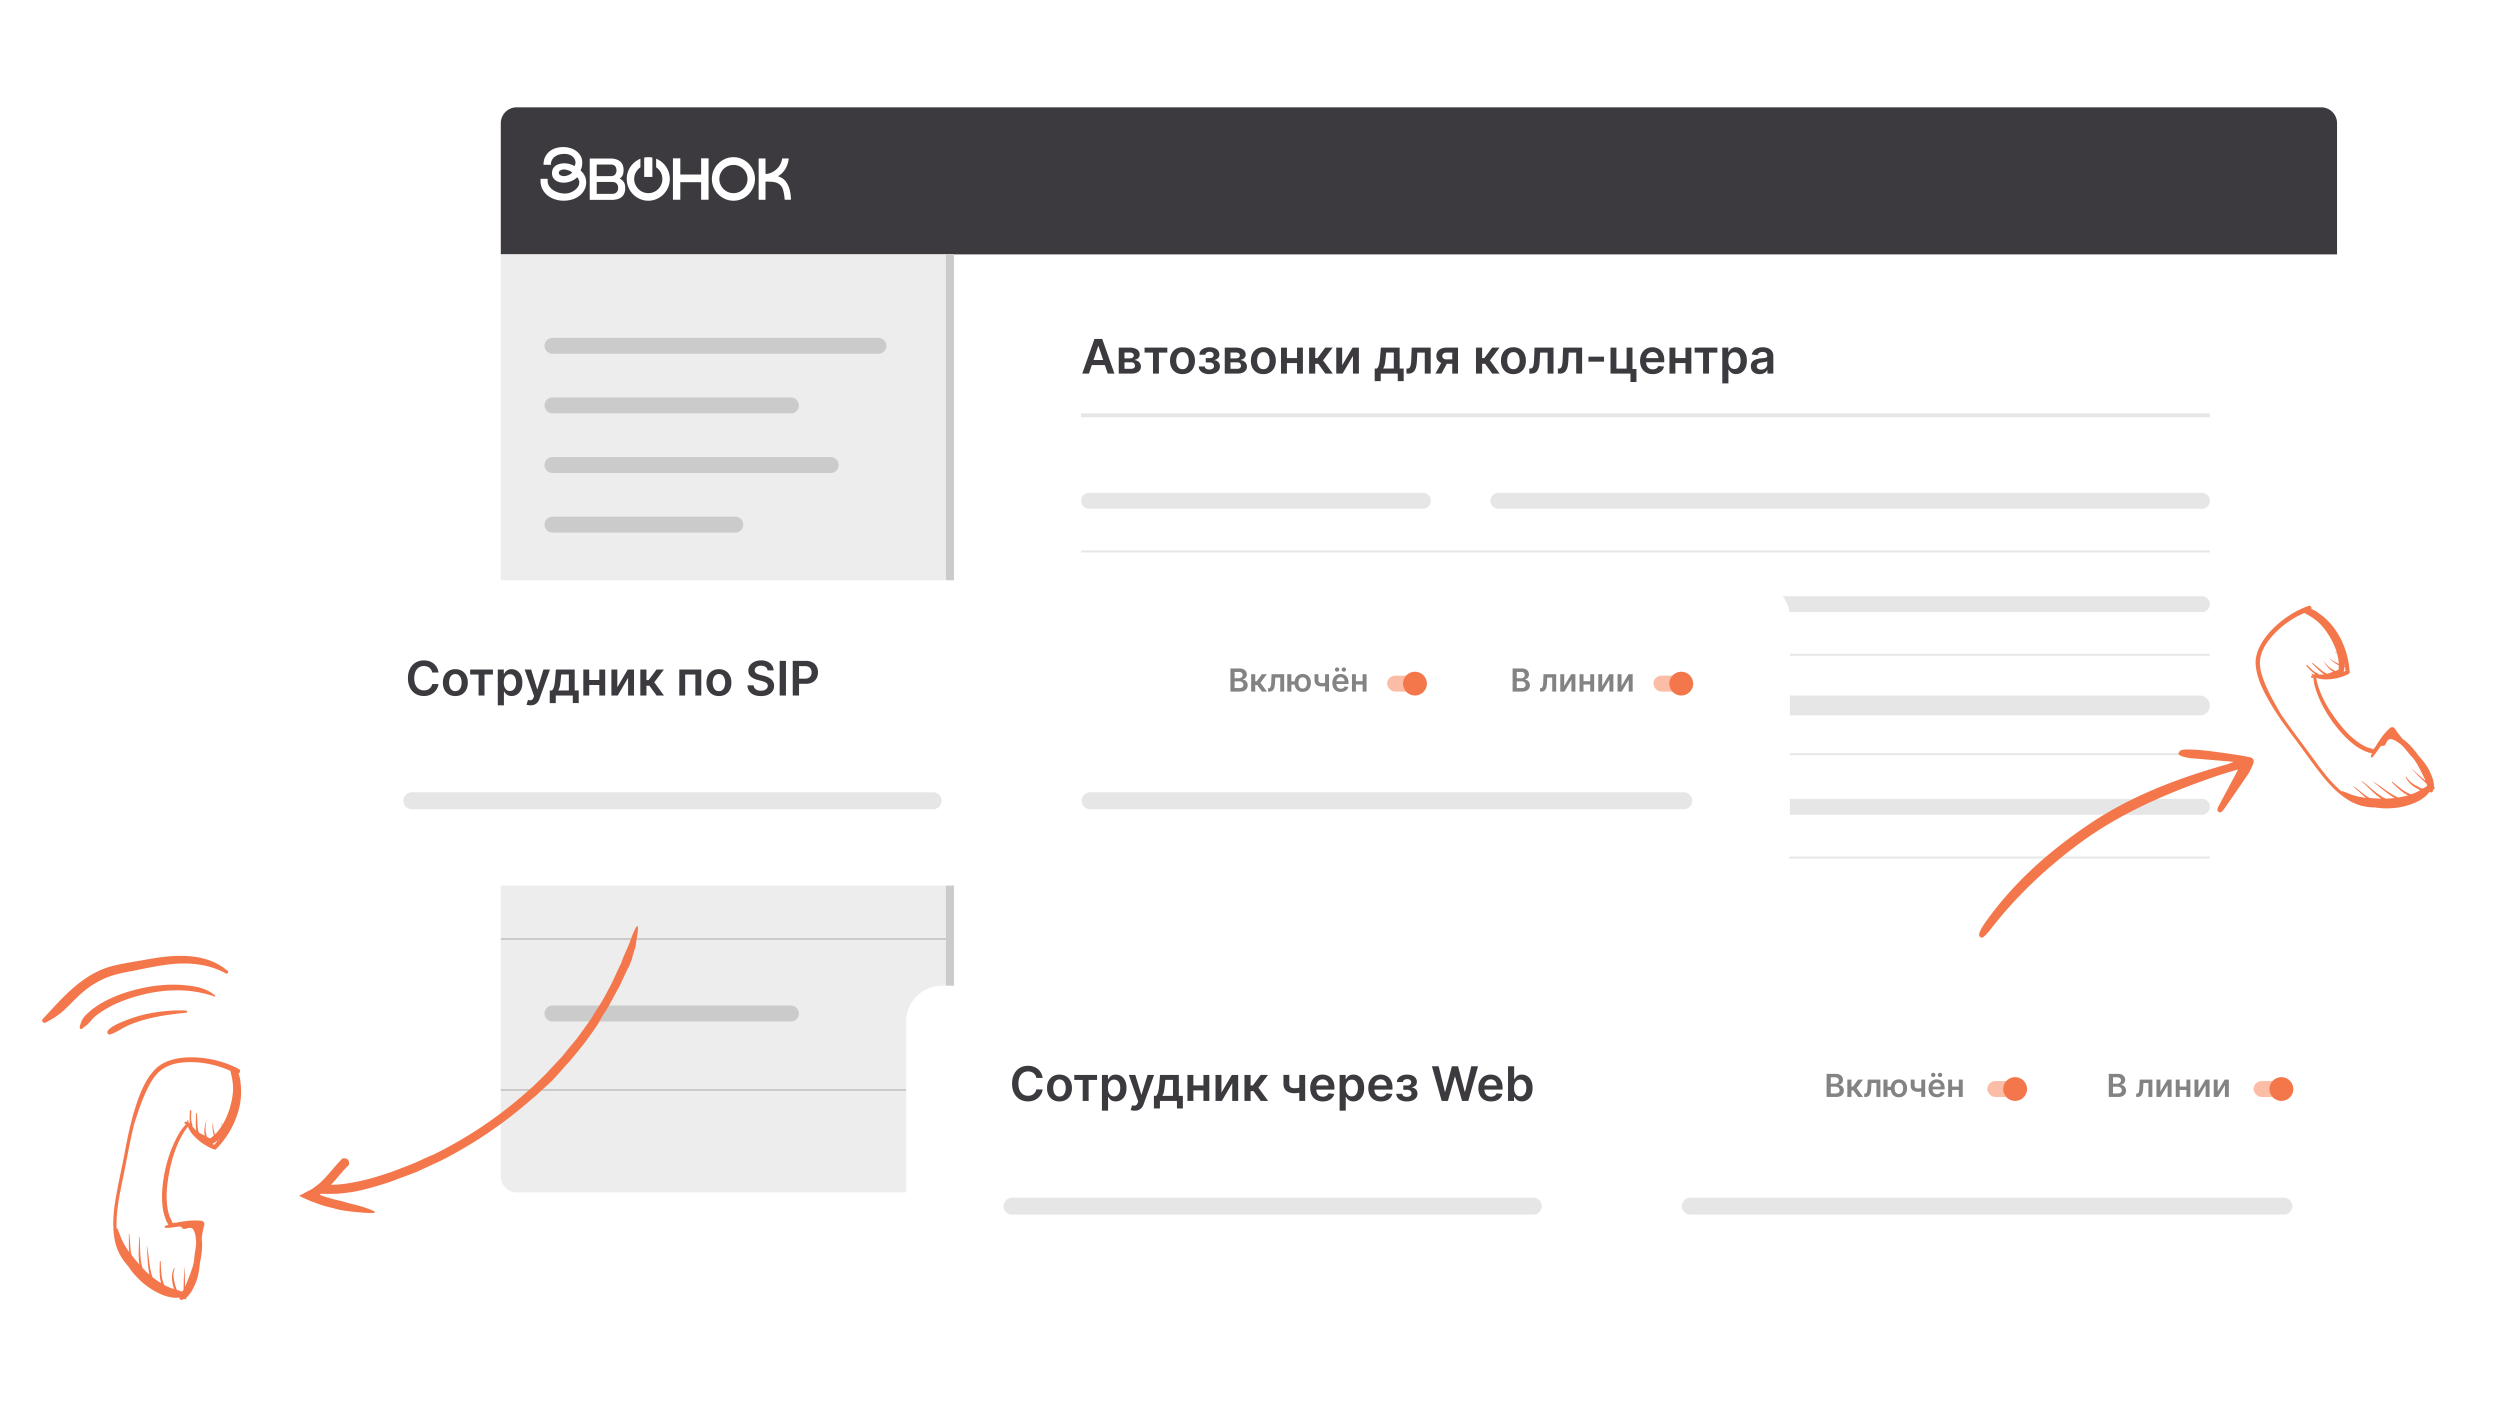 <svg width="629" height="355" viewBox="0 0 629 355" fill="none" xmlns="http://www.w3.org/2000/svg"><g clip-path="url(#clip0_211_2665)"><g filter="url(#filter0_d_211_2665)"><rect x="126" y="27" width="462" height="273" rx="4" fill="#fff"/></g><path d="M273.982 94h-1.688l3.072-8.727h1.952L280.395 94h-1.688l-2.331-6.938h-.068L273.982 94zm.055-3.422h4.602v1.27h-4.602v-1.27zM281.476 94v-6.546h2.749c.775 0 1.388.155 1.836.465.452.31.678.742.678 1.296 0 .366-.128.666-.384.899-.252.23-.598.385-1.035.464.344.028.645.115.903.26.262.145.466.335.614.571.148.236.222.507.222.814 0 .36-.096.675-.286.942-.187.264-.462.47-.822.618-.358.145-.793.217-1.304.217h-3.171zm1.445-1.215h1.726c.284 0 .507-.066.669-.2a.686.686 0 00.243-.554c0-.27-.081-.481-.243-.635-.162-.156-.385-.234-.669-.234h-1.726v1.623zm0-2.62h1.334c.21 0 .39-.03.541-.09a.784.784 0 00.345-.26.684.684 0 00.119-.404.608.608 0 00-.277-.529c-.182-.128-.434-.192-.758-.192h-1.304v1.475zm5.053-1.445v-1.266h5.727v1.266h-2.118V94h-1.491v-5.28h-2.118zm9.541 5.408c-.639 0-1.193-.14-1.662-.422a2.867 2.867 0 01-1.091-1.18c-.256-.506-.383-1.097-.383-1.773 0-.676.127-1.269.383-1.777a2.86 2.86 0 011.091-1.185c.469-.281 1.023-.422 1.662-.422s1.193.14 1.662.422a2.82 2.82 0 011.086 1.185c.259.508.388 1.1.388 1.777 0 .676-.129 1.267-.388 1.773a2.83 2.83 0 01-1.086 1.18c-.469.281-1.023.422-1.662.422zm.008-1.236c.347 0 .637-.095.87-.285.233-.194.406-.452.52-.776.116-.324.174-.685.174-1.082 0-.401-.058-.763-.174-1.087a1.722 1.722 0 00-.52-.78c-.233-.193-.523-.29-.87-.29-.355 0-.65.097-.886.29a1.745 1.745 0 00-.524.78 3.257 3.257 0 00-.171 1.087c0 .397.057.758.171 1.082.116.324.291.582.524.775.236.19.531.286.886.286zm4.075-.686h1.53a.691.691 0 00.328.567c.205.133.47.2.797.2.333 0 .612-.072.84-.217.23-.148.345-.371.345-.67a.824.824 0 00-.132-.464.862.862 0 00-.371-.315 1.326 1.326 0 00-.562-.111h-1.002v-1.095h1.002c.321 0 .563-.074.728-.222a.712.712 0 00.252-.558.735.735 0 00-.265-.588c-.173-.15-.413-.226-.72-.226s-.562.07-.767.209c-.201.14-.307.318-.315.537h-1.521c.005-.38.119-.712.34-.993.225-.281.526-.5.904-.656a3.35 3.35 0 011.287-.235c.511 0 .953.077 1.325.23.372.154.659.368.861.644.202.273.302.594.302.963 0 .355-.11.65-.332.882-.222.23-.52.395-.895.494v.069c.259.014.492.088.699.221.207.13.372.308.494.533.123.224.184.484.184.78 0 .4-.115.747-.346 1.04-.23.29-.546.512-.95.669-.4.156-.859.234-1.376.234-.503 0-.953-.075-1.351-.226a2.216 2.216 0 01-.942-.66 1.694 1.694 0 01-.371-1.036zm6.55 1.794v-6.546h2.749c.775 0 1.387.155 1.836.465.452.31.678.742.678 1.296 0 .366-.128.666-.384.899-.252.23-.598.385-1.035.464.344.028.645.115.903.26.262.145.466.335.614.571.148.236.221.507.221.814 0 .36-.095.675-.285.942-.188.264-.462.47-.822.618-.358.145-.793.217-1.304.217h-3.171zm1.445-1.215h1.726c.284 0 .507-.066.669-.2a.685.685 0 00.242-.554c0-.27-.08-.481-.242-.635-.162-.156-.385-.234-.669-.234h-1.726v1.623zm0-2.62h1.333c.211 0 .391-.03.542-.09a.784.784 0 00.345-.26.691.691 0 00.119-.404.608.608 0 00-.277-.529c-.182-.128-.434-.192-.758-.192h-1.304v1.475zm8.266 3.963c-.64 0-1.194-.14-1.662-.422a2.86 2.86 0 01-1.091-1.18c-.256-.506-.384-1.097-.384-1.773 0-.676.128-1.269.384-1.777a2.853 2.853 0 011.091-1.185c.468-.281 1.022-.422 1.662-.422.639 0 1.193.14 1.662.422a2.83 2.83 0 011.086 1.185c.259.508.388 1.1.388 1.777 0 .676-.129 1.267-.388 1.773a2.837 2.837 0 01-1.086 1.18c-.469.281-1.023.422-1.662.422zm.008-1.236c.347 0 .637-.095.87-.285.232-.194.406-.452.519-.776.117-.324.175-.685.175-1.082 0-.401-.058-.763-.175-1.087a1.72 1.72 0 00-.519-.78c-.233-.193-.523-.29-.87-.29-.355 0-.65.097-.886.29a1.745 1.745 0 00-.524.78 3.257 3.257 0 00-.171 1.087c0 .397.057.758.171 1.082.116.324.291.582.524.775.236.19.531.286.886.286zm8.933-2.804v1.266h-3.486v-1.266h3.486zm-3.008-2.633V94h-1.488v-6.546h1.488zm4.018 0V94h-1.483v-6.546h1.483zM329.371 94v-6.546h1.542v2.643h.563l1.969-2.642h1.858l-2.425 3.213 2.45 3.332h-1.866l-1.794-2.467h-.755V94h-1.542zm8.319-2.088l2.621-4.458h1.585V94h-1.492v-4.462L337.792 94h-1.589v-6.546h1.487v4.458zm8.187 3.989v-3.17h.52c.139-.109.256-.255.349-.44.094-.187.171-.407.231-.66.062-.256.113-.541.153-.857.04-.318.075-.66.107-1.027l.187-2.293h4.73v5.276h1.014v3.17h-1.491V94h-4.283v1.9h-1.517zm2.105-3.17h2.698v-4.032h-1.918l-.102 1.048a17.307 17.307 0 01-.226 1.781c-.094.495-.244.895-.452 1.202zM353.868 94l-.008-1.27h.226c.17 0 .314-.038.43-.115a.841.841 0 00.29-.383 3.06 3.06 0 00.179-.733c.042-.307.072-.69.089-1.147l.115-2.898h4.773V94h-1.491v-5.28h-1.88l-.102 2.11a7.737 7.737 0 01-.183 1.419 3.014 3.014 0 01-.401.984 1.63 1.63 0 01-.643.58 2.086 2.086 0 01-.916.187h-.478zm11.517 0v-5.293h-1.398c-.355 0-.628.083-.818.248a.768.768 0 00-.282.613.759.759 0 00.269.605c.182.16.442.239.78.239h1.934v1.125h-1.934c-.523 0-.975-.083-1.355-.247a1.974 1.974 0 01-.878-.7 1.832 1.832 0 01-.307-1.056c0-.42.104-.785.311-1.095a2.03 2.03 0 01.895-.724c.389-.174.851-.26 1.385-.26h2.842V94h-1.444zm-4.228 0l1.828-3.358h1.522L362.674 94h-1.517zm10.202 0v-6.546h1.543v2.643h.562l1.969-2.642h1.858l-2.425 3.213 2.45 3.332h-1.866l-1.794-2.467h-.754V94h-1.543zm9.418.128c-.64 0-1.194-.14-1.662-.422a2.86 2.86 0 01-1.091-1.18c-.256-.506-.384-1.097-.384-1.773 0-.676.128-1.269.384-1.777a2.853 2.853 0 011.091-1.185c.468-.281 1.022-.422 1.662-.422.639 0 1.193.14 1.662.422a2.83 2.83 0 011.086 1.185c.259.508.388 1.1.388 1.777 0 .676-.129 1.267-.388 1.773a2.837 2.837 0 01-1.086 1.18c-.469.281-1.023.422-1.662.422zm.008-1.236c.347 0 .637-.095.869-.285.233-.194.407-.452.52-.776.117-.324.175-.685.175-1.082 0-.401-.058-.763-.175-1.087a1.714 1.714 0 00-.52-.78c-.232-.193-.522-.29-.869-.29-.355 0-.65.097-.886.29a1.745 1.745 0 00-.524.78 3.257 3.257 0 00-.171 1.087c0 .397.057.758.171 1.082.116.324.291.582.524.775.236.19.531.286.886.286zM384.771 94l-.009-1.27h.226c.17 0 .314-.038.43-.115.117-.077.213-.204.29-.383a3 3 0 00.179-.733c.043-.307.073-.69.09-1.147l.115-2.898h4.772V94h-1.491v-5.28h-1.879l-.103 2.11a7.567 7.567 0 01-.183 1.419c-.094.397-.227.725-.4.984a1.632 1.632 0 01-.644.58 2.083 2.083 0 01-.916.187h-.477zm7.195 0l-.009-1.27h.226a.768.768 0 00.431-.115.833.833 0 00.289-.383c.077-.182.137-.427.179-.733.043-.307.073-.69.09-1.147l.115-2.898h4.773V94h-1.492v-5.28h-1.879l-.102 2.11a7.644 7.644 0 01-.184 1.419 2.985 2.985 0 01-.4.984 1.632 1.632 0 01-.644.58 2.083 2.083 0 01-.916.187h-.477zm11.614-4.27V91h-3.929v-1.27h3.929zm7.15-2.276v5.395h1.001v3.256h-1.508V94h-5.02v-6.546h1.487v5.28h2.565v-5.28h1.475zm5.093 6.674c-.656 0-1.223-.136-1.7-.41a2.763 2.763 0 01-1.095-1.167c-.256-.505-.384-1.1-.384-1.785 0-.674.128-1.265.384-1.773.258-.511.619-.91 1.082-1.193.463-.287 1.007-.43 1.632-.43.404 0 .784.065 1.142.195.361.128.679.327.955.597.278.27.497.614.656 1.031.159.415.239.91.239 1.483v.473h-5.365v-1.04h3.886a1.661 1.661 0 00-.192-.788 1.397 1.397 0 00-.524-.55 1.48 1.48 0 00-.776-.2c-.315 0-.592.077-.83.23a1.59 1.59 0 00-.559.597c-.13.244-.197.513-.2.805v.908c0 .38.07.707.209.98.139.27.334.477.584.622.25.142.542.213.877.213.225 0 .428-.031.61-.094.182-.065.339-.16.473-.285.133-.125.234-.28.302-.465l1.441.162a2.25 2.25 0 01-.52.998c-.253.28-.577.5-.972.656a3.72 3.72 0 01-1.355.23zm8.711-4.04v1.266h-3.485v-1.266h3.485zm-3.008-2.633V94h-1.487v-6.546h1.487zm4.018 0V94h-1.483v-6.546h1.483zm.828 1.265v-1.266h5.727v1.266h-2.117V94h-1.492v-5.28h-2.118zm6.956 7.734v-9h1.517v1.083h.089c.08-.16.192-.328.337-.507a1.79 1.79 0 01.588-.465c.247-.13.563-.196.946-.196.506 0 .962.13 1.368.388.409.256.733.635.972 1.138.241.5.362 1.114.362 1.84 0 .72-.118 1.33-.354 1.833-.236.503-.557.886-.963 1.15a2.475 2.475 0 01-1.381.397c-.375 0-.686-.062-.933-.187a1.908 1.908 0 01-.597-.452 3.005 3.005 0 01-.345-.507h-.064v3.486h-1.542zm1.513-5.727c0 .424.059.794.179 1.112.122.319.296.567.524.746.23.176.508.264.835.264.341 0 .626-.09.856-.272a1.67 1.67 0 00.52-.755c.12-.32.179-.686.179-1.095a3.12 3.12 0 00-.174-1.082 1.63 1.63 0 00-.52-.742c-.23-.179-.517-.268-.861-.268-.33 0-.609.087-.84.26a1.6 1.6 0 00-.524.729 3.17 3.17 0 00-.174 1.103zm7.87 3.405a2.73 2.73 0 01-1.12-.222 1.833 1.833 0 01-.785-.664c-.19-.293-.285-.654-.285-1.083 0-.369.068-.674.204-.916.137-.241.323-.434.559-.58.236-.144.501-.254.797-.328a6.47 6.47 0 01.924-.166c.384-.04.695-.075.934-.106.238-.034.411-.085.519-.154.111-.07.167-.18.167-.328v-.025c0-.321-.096-.57-.286-.746-.19-.176-.464-.264-.822-.264-.378 0-.678.082-.899.247-.219.165-.367.36-.444.584l-1.44-.205c.114-.398.301-.73.563-.997.261-.27.58-.472.958-.605a3.67 3.67 0 011.253-.205c.316 0 .629.037.942.111.312.074.598.196.856.367.259.167.466.396.623.686.159.29.238.652.238 1.086V94h-1.483v-.9h-.051a1.896 1.896 0 01-.396.512 1.906 1.906 0 01-.635.38 2.58 2.58 0 01-.891.14zm.401-1.133c.31 0 .578-.061.805-.184.228-.125.402-.29.524-.494a1.26 1.26 0 00.188-.669v-.771a.726.726 0 01-.247.11 3.536 3.536 0 01-.384.09c-.142.025-.282.048-.422.068l-.362.051c-.23.031-.436.083-.618.154-.182.07-.325.17-.43.298a.73.73 0 00-.158.486c0 .284.104.498.311.643.208.145.472.218.793.218zM126 31a4 4 0 014-4h454a4 4 0 014 4v33H126V31z" fill="#3C3A3E"/><g clip-path="url(#clip1_211_2665)" fill="#fff"><path d="M176.403 43.921h-5.235v-4.077h-1.854v10.414h1.854v-4.41h5.235v4.41h1.873V39.844h-1.873v4.077zm-20.339 1.105l-.154-.08.137-.104a2.18 2.18 0 00.394-.392c.295-.381.445-.9.445-1.543v-.194c0-.906-.293-1.613-.872-2.103-.574-.486-1.435-.731-2.559-.731h-5.078v10.414h5.489c.754 0 1.392-.111 1.894-.334.507-.22.895-.553 1.152-.986.257-.43.386-.953.386-1.557v-.195c0-.651-.152-1.176-.452-1.557a2.372 2.372 0 00-.782-.639v.001zm-5.931-3.63h3.527c.498 0 .867.136 1.095.402.234.274.348.623.348 1.065 0 .442-.113.777-.348 1.05-.228.267-.598.403-1.095.403h-3.527v-2.92zm4.997 6.976c-.13.135-.285.236-.467.3-.182.066-.39.1-.632.1h-3.897v-2.99h3.897c.482 0 .853.13 1.105.39.255.264.379.626.379 1.104 0 .479-.126.829-.385 1.098v-.002zm-9.07-5.493c.19-.386.308-.74.355-1.065.047-.324.071-.645.071-.963 0-.607-.136-1.15-.407-1.626a3.941 3.941 0 00-1.07-1.21 4.829 4.829 0 00-1.528-.757 6.209 6.209 0 00-1.782-.258c-.612 0-1.217.087-1.813.258a4.622 4.622 0 00-1.589.808 4.14 4.14 0 00-1.12 1.387c-.285.56-.428 1.231-.428 2.019h1.853c0-.51.106-.943.317-1.294.209-.353.481-.639.813-.86a3.257 3.257 0 011.101-.466c.399-.09.797-.134 1.191-.134.352 0 .696.047 1.027.143.333.097.628.242.886.436.257.193.466.427.621.703a1.9 1.9 0 01.234.952c0 .138-.021.273-.061.403-.041.132-.088.28-.144.446a5.914 5.914 0 00-1.232-.518 4.946 4.946 0 00-1.396-.188c-.38 0-.752.046-1.12.135-.366.09-.695.231-.987.424a2.168 2.168 0 00-.703.766c-.177.318-.265.703-.265 1.16 0 .413.084.772.255 1.076.169.304.394.552.672.746.278.194.59.334.936.423.345.091.703.135 1.07.135.638 0 1.252-.118 1.843-.352a4.636 4.636 0 001.559-1.014c.189.234.325.459.407.673a1.871 1.871 0 01-.214 1.732c-.224.336-.511.63-.863.884a4.39 4.39 0 01-1.157.596 3.73 3.73 0 01-1.199.216 5.937 5.937 0 01-1.585-.219 4.722 4.722 0 01-1.421-.642 3.584 3.584 0 01-1.016-1.015 2.387 2.387 0 01-.386-1.335c0-.124.006-.22.02-.29v-.206h-1.786v.104c0 .068-.002.126-.009.174-.007.048-.01.107-.01.177 0 .827.167 1.556.498 2.184a4.841 4.841 0 001.325 1.582 5.888 5.888 0 001.874.963 7.175 7.175 0 002.129.323c.76 0 1.483-.107 2.169-.32a5.5 5.5 0 001.802-.932 4.614 4.614 0 001.232-1.471c.306-.573.459-1.218.459-1.936 0-.498-.109-.995-.326-1.492-.217-.496-.583-.984-1.098-1.468l-.004.003zm-2.446.86c-.148.104-.32.197-.509.281-.191.082-.39.151-.602.207a2.36 2.36 0 01-.601.084c-.285 0-.573-.065-.865-.197-.292-.131-.438-.342-.438-.631 0-.29.139-.486.417-.631.279-.146.567-.219.866-.219.177 0 .37.025.58.073a5 5 0 01.601.177 3 3 0 01.53.248c.163.096.285.194.366.29a1.44 1.44 0 01-.346.32l.001-.001zm44.744-2.578a5.501 5.501 0 00-1.721-1.179 5.138 5.138 0 00-2.087-.435c-.733 0-1.45.146-2.108.435a5.529 5.529 0 00-2.902 2.918 5.325 5.325 0 00-.429 2.133 5.2 5.2 0 00.429 2.113 5.523 5.523 0 001.17 1.738c.495.498 1.072.89 1.732 1.18.658.29 1.36.434 2.108.434.747 0 1.428-.143 2.087-.434a5.503 5.503 0 001.721-1.18 5.672 5.672 0 001.162-1.738 5.294 5.294 0 00.427-2.113c0-.746-.141-1.47-.427-2.132a5.645 5.645 0 00-1.162-1.74zm-.561 5.26a3.627 3.627 0 01-.752 1.128c-.319.323-.692.58-1.12.765-.428.188-.886.28-1.374.28-.488 0-.951-.092-1.386-.28a3.495 3.495 0 01-1.129-.765c-.32-.324-.574-.7-.764-1.128a3.397 3.397 0 01-.284-1.388c0-.498.095-.959.284-1.387.191-.428.445-.8.764-1.119a3.607 3.607 0 011.129-.755c.434-.187.896-.28 1.386-.28.489 0 .947.093 1.374.28.428.186.801.438 1.12.755.319.32.571.69.752 1.12.185.427.276.89.276 1.386 0 .496-.091.96-.276 1.388zm-33.586-3.524zm12.724-1.735a5.485 5.485 0 00-1.72-1.179l-.128-.054v2.163a3.519 3.519 0 011.289 1.555c.184.428.274.892.274 1.386 0 .495-.09.96-.274 1.389a3.632 3.632 0 01-.754 1.128 3.543 3.543 0 01-1.12.765 3.39 3.39 0 01-1.374.28c-.488 0-.951-.093-1.386-.28a3.495 3.495 0 01-1.129-.765 3.79 3.79 0 01-.765-1.128 3.397 3.397 0 01-.285-1.389c0-.497.097-.958.285-1.386.191-.427.445-.8.765-1.118a3.46 3.46 0 01.514-.421v-2.171a5.631 5.631 0 00-1.84 1.225 5.544 5.544 0 00-1.17 1.74 5.33 5.33 0 00-.428 2.131c0 .758.142 1.45.428 2.114a5.54 5.54 0 002.902 2.919c.658.29 1.361.434 2.107.434.747 0 1.429-.145 2.089-.434a5.492 5.492 0 001.72-1.181 5.638 5.638 0 001.162-1.738 5.298 5.298 0 00.427-2.114c0-.744-.141-1.469-.427-2.132a5.66 5.66 0 00-1.162-1.74z"/><path d="M164.134 39.642a5.41 5.41 0 00-2.056.007v4.86h2.056v-4.867zm34.278 7.29c-.489-1.224-1.264-2.152-2.56-2.535-.035-.01-.066-.037-.119-.068 1.612-.875 2.535-2.649 2.713-4.46h-1.65c-.369 2.623-2.773 3.949-4.2 3.897v-3.902H190.9c-.009.08-.022.145-.022.21 0 3.322 0 6.642-.005 9.964 0 .201.076.245.254.24.412-.01.825-.002 1.237-.004.073 0 .144-.014.233-.024v-.329c0-1.318.004-2.636-.004-3.954-.001-.21.058-.3.266-.286.644.043 1.299.022 1.929.136 1.166.21 1.968.889 2.27 2.092.094.38.177.765.239 1.153.062.394.09.794.133 1.194h1.557c.005-.066.016-.115.013-.164-.05-1.082-.184-2.148-.589-3.161l.001.001z"/></g><path d="M126 64h114v236H130a4 4 0 01-4-4V64z" fill="#EDEDED"/><path fill="#CBCBCB" d="M240 64v203h-2V64z"/><path d="M240 274.5H126v-.5h114v.5zM199 253a2 2 0 110 4h-60a2 2 0 110-4h60zm41-16.5H126v-.5h114v.5zM185 214a2 2 0 110 4h-46a2 2 0 110-4h46zm24-15a2 2 0 110 4h-70a2 2 0 110-4h70zm-10-15a2 2 0 110 4h-60a2 2 0 110-4h60zm22-15a2 2 0 110 4h-82a2 2 0 110-4h82zm19-16.5H126v-.5h114v.5zM185 130a2 2 0 110 4h-46a2 2 0 110-4h46zm24-15a2 2 0 110 4h-70a2 2 0 110-4h70zm-10-15a2 2 0 110 4h-60a2 2 0 110-4h60zm22-15a2 2 0 110 4h-82a2 2 0 110-4h82z" fill="#CBCBCB"/><path d="M358 201a2 2 0 110 4h-84a2 2 0 110-4h84zm51 0a2 2 0 110 4h-32a2 2 0 110-4h32zm145 0a2 2 0 110 4H424a2 2 0 110-4h130zm-196.5-26a2.5 2.5 0 110 5h-83a2.5 2.5 0 110-5h83zm51 0a2.5 2.5 0 110 5h-31a2.5 2.5 0 110-5h31zm145 0a2.5 2.5 0 110 5h-129a2.5 2.5 0 110-5h129zM358 150a2 2 0 110 4h-84a2 2 0 110-4h84zm196 0a2 2 0 110 4H377a2 2 0 110-4h177zm-196-26a2 2 0 110 4h-84a2 2 0 110-4h84zm196 0a2 2 0 110 4H377a2 2 0 110-4h177zm2 92H272v-.5h284v.5zm0-26H272v-.5h284v.5zm0-25H272v-.5h284v.5zm0-26H272v-.5h284v.5zm0-34H272v-1h284v1z" fill="#E6E6E6"/><g filter="url(#filter1_d_211_2665)"><rect x="228" y="248" width="373.333" height="76.8" rx="9" fill="#fff"/></g><path d="M262.331 271.213h-1.594a1.979 1.979 0 00-.251-.694 1.856 1.856 0 00-1.078-.84 2.424 2.424 0 00-.746-.11c-.474 0-.895.119-1.261.357-.367.236-.654.583-.861 1.04-.208.455-.311 1.01-.311 1.666 0 .668.103 1.231.311 1.688.21.455.497.798.861 1.031.366.23.785.345 1.257.345.261 0 .505-.034.733-.102.23-.071.436-.175.618-.311a1.89 1.89 0 00.728-1.185l1.594.009a3.44 3.44 0 01-.388 1.168 3.461 3.461 0 01-.771.963c-.318.275-.69.491-1.117.647a4.15 4.15 0 01-1.419.23c-.767 0-1.451-.177-2.054-.532-.602-.355-1.076-.868-1.423-1.539-.346-.67-.52-1.474-.52-2.412 0-.94.175-1.744.524-2.411.35-.671.826-1.184 1.428-1.539s1.284-.532 2.045-.532c.486 0 .938.068 1.355.204.418.136.79.337 1.117.601.327.261.595.582.805.963.213.378.353.81.418 1.295zm4.235 5.911c-.64 0-1.193-.141-1.662-.422a2.862 2.862 0 01-1.091-1.18c-.256-.506-.384-1.097-.384-1.773 0-.676.128-1.269.384-1.777a2.857 2.857 0 011.091-1.185c.469-.281 1.022-.422 1.662-.422.639 0 1.193.141 1.662.422.468.282.831.676 1.086 1.185.259.508.388 1.101.388 1.777 0 .676-.129 1.267-.388 1.773a2.837 2.837 0 01-1.086 1.18c-.469.281-1.023.422-1.662.422zm.008-1.236c.347 0 .637-.095.87-.285.232-.194.406-.452.519-.776.117-.324.175-.685.175-1.082 0-.401-.058-.763-.175-1.087a1.719 1.719 0 00-.519-.78c-.233-.193-.523-.29-.87-.29-.355 0-.65.097-.886.29a1.743 1.743 0 00-.524.78 3.258 3.258 0 00-.171 1.087c0 .397.057.758.171 1.082.116.324.291.582.524.776.236.19.531.285.886.285zm3.716-4.172v-1.265h5.727v1.265H273.9v5.28h-1.492v-5.28h-2.118zm6.956 7.735v-9h1.517v1.082h.089c.08-.159.192-.328.337-.507a1.79 1.79 0 01.588-.465c.247-.13.562-.196.946-.196.506 0 .962.13 1.368.388.409.256.733.635.971 1.138.242.5.363 1.114.363 1.841 0 .719-.118 1.329-.354 1.832-.236.503-.557.887-.963 1.151a2.479 2.479 0 01-1.381.396c-.375 0-.686-.062-.933-.187a1.91 1.91 0 01-.597-.452 3.005 3.005 0 01-.345-.507h-.064v3.486h-1.542zm1.513-5.728c0 .424.059.794.179 1.113.122.318.296.566.524.745.23.176.508.265.835.265.341 0 .626-.091.856-.273.231-.185.404-.436.52-.754.12-.321.179-.687.179-1.096a3.12 3.12 0 00-.174-1.082 1.625 1.625 0 00-.52-.741c-.23-.179-.517-.269-.861-.269-.33 0-.609.087-.84.26a1.6 1.6 0 00-.524.729c-.116.312-.174.68-.174 1.103zm6.723 5.728c-.21 0-.405-.017-.584-.051a2.264 2.264 0 01-.422-.111l.358-1.202c.225.065.425.097.601.094a.74.74 0 00.465-.166c.136-.106.251-.282.345-.529l.132-.354-2.374-6.681h1.637l1.508 4.943h.068l1.513-4.943h1.641l-2.621 7.338a2.932 2.932 0 01-.486.89c-.202.25-.449.441-.741.571-.29.134-.637.201-1.04.201zm4.837-.554v-3.171h.519c.14-.108.256-.254.35-.439.094-.187.17-.407.23-.66.062-.256.114-.541.153-.857.04-.318.076-.66.107-1.027l.187-2.292h4.731v5.275h1.014v3.171h-1.492v-1.901h-4.282v1.901h-1.517zm2.105-3.171h2.697v-4.031h-1.918l-.102 1.048a17.355 17.355 0 01-.226 1.782c-.093.494-.244.894-.451 1.201zm10.833-2.642v1.266h-3.486v-1.266h3.486zm-3.008-2.633v6.545h-1.488v-6.545h1.488zm4.018 0v6.545h-1.483v-6.545h1.483zm3.048 4.457l2.621-4.457h1.585v6.545h-1.492v-4.462l-2.612 4.462h-1.589v-6.545h1.487v4.457zm5.79 2.088v-6.545h1.543v2.642h.562l1.969-2.642h1.858l-2.425 3.213 2.45 3.332h-1.866l-1.794-2.467h-.754v2.467h-1.543zm15.276-6.545v6.545h-1.483v-6.545h1.483zm-.695 2.957v1.261a4.284 4.284 0 01-.571.201c-.21.056-.433.102-.669.136a4.831 4.831 0 01-.698.051c-.875 0-1.567-.196-2.076-.588-.505-.395-.758-1.01-.758-1.845v-2.182h1.474v2.182c0 .281.05.507.149.677.1.171.25.296.452.375.202.077.455.116.759.116.34 0 .664-.035.971-.103.307-.068.629-.162.967-.281zm5.145 3.716c-.656 0-1.223-.136-1.7-.409a2.765 2.765 0 01-1.095-1.168c-.256-.505-.384-1.101-.384-1.785 0-.674.128-1.264.384-1.773a2.898 2.898 0 011.082-1.193c.463-.287 1.007-.431 1.632-.431.403 0 .784.066 1.142.196.361.128.679.327.955.597.278.27.497.614.656 1.031.159.415.238.909.238 1.483v.473h-5.365v-1.04h3.887a1.66 1.66 0 00-.192-.788 1.4 1.4 0 00-.524-.55 1.48 1.48 0 00-.776-.2c-.315 0-.592.077-.831.23a1.6 1.6 0 00-.558.597 1.714 1.714 0 00-.2.805v.908c0 .381.069.707.209.98.139.27.333.477.583.622.25.142.543.213.878.213.225 0 .428-.031.61-.094.181-.065.339-.16.473-.285.133-.125.234-.28.302-.465l1.441.162a2.26 2.26 0 01-.52.998c-.253.281-.577.5-.972.656-.395.153-.847.23-1.355.23zm4.216 2.327v-9h1.517v1.082h.089c.08-.159.192-.328.337-.507a1.79 1.79 0 01.588-.465c.247-.13.562-.196.946-.196.505 0 .961.13 1.368.388.409.256.733.635.971 1.138.242.5.362 1.114.362 1.841 0 .719-.117 1.329-.353 1.832-.236.503-.557.887-.963 1.151a2.481 2.481 0 01-1.381.396c-.375 0-.686-.062-.933-.187a1.91 1.91 0 01-.597-.452 2.89 2.89 0 01-.345-.507h-.064v3.486h-1.542zm1.512-5.728c0 .424.06.794.179 1.113.122.318.297.566.524.745.231.176.509.265.836.265.341 0 .626-.091.856-.273a1.68 1.68 0 00.52-.754c.119-.321.179-.687.179-1.096 0-.406-.058-.767-.175-1.082a1.61 1.61 0 00-.52-.741c-.23-.179-.517-.269-.86-.269-.33 0-.61.087-.84.26-.23.173-.405.416-.524.729-.116.312-.175.68-.175 1.103zm8.885 3.401c-.656 0-1.223-.136-1.7-.409a2.771 2.771 0 01-1.095-1.168c-.256-.505-.384-1.101-.384-1.785 0-.674.128-1.264.384-1.773a2.898 2.898 0 011.082-1.193c.463-.287 1.007-.431 1.632-.431.404 0 .784.066 1.142.196.361.128.679.327.955.597.278.27.497.614.656 1.031.159.415.239.909.239 1.483v.473h-5.365v-1.04h3.886a1.66 1.66 0 00-.192-.788 1.394 1.394 0 00-.524-.55c-.221-.133-.48-.2-.775-.2-.316 0-.593.077-.831.23-.239.151-.425.35-.559.597-.13.244-.197.513-.2.805v.908c0 .381.07.707.209.98.139.27.334.477.584.622.25.142.542.213.878.213.224 0 .427-.031.609-.094.182-.065.339-.16.473-.285.133-.125.234-.28.302-.465l1.441.162a2.25 2.25 0 01-.52.998c-.253.281-.577.5-.972.656a3.73 3.73 0 01-1.355.23zm3.854-1.922h1.529a.694.694 0 00.329.567c.204.133.47.2.796.2.333 0 .613-.072.84-.217.23-.148.345-.371.345-.669a.828.828 0 00-.503-.78 1.32 1.32 0 00-.562-.111h-1.002v-1.095h1.002c.321 0 .564-.074.728-.222a.71.71 0 00.252-.558.738.738 0 00-.264-.588c-.174-.151-.414-.226-.721-.226-.306 0-.562.07-.767.209-.201.139-.306.318-.315.537h-1.521a1.59 1.59 0 01.341-.993 2.2 2.2 0 01.903-.656 3.37 3.37 0 011.287-.235c.511 0 .953.077 1.325.231.372.153.659.367.861.643.202.273.303.594.303.963 0 .355-.111.649-.333.882-.221.23-.52.395-.895.494v.069c.259.014.492.088.699.221.208.131.372.308.495.533.122.224.183.484.183.78 0 .4-.115.747-.345 1.04-.23.289-.547.512-.951.669-.4.156-.859.234-1.376.234-.503 0-.953-.075-1.351-.226a2.21 2.21 0 01-.942-.66 1.69 1.69 0 01-.37-1.036zm11.431 1.794l-2.463-8.727h1.7l1.572 6.413h.081l1.679-6.413h1.547l1.683 6.417h.077l1.573-6.417h1.7l-2.463 8.727h-1.56l-1.747-6.123h-.068l-1.752 6.123h-1.559zm12.407.128c-.657 0-1.223-.136-1.701-.409a2.777 2.777 0 01-1.095-1.168c-.255-.505-.383-1.101-.383-1.785 0-.674.128-1.264.383-1.773.259-.511.62-.909 1.083-1.193.463-.287 1.007-.431 1.632-.431.403 0 .784.066 1.142.196.361.128.679.327.954.597.279.27.497.614.657 1.031.159.415.238.909.238 1.483v.473h-5.365v-1.04h3.886a1.649 1.649 0 00-.191-.788 1.4 1.4 0 00-.524-.55 1.482 1.482 0 00-.776-.2c-.315 0-.592.077-.831.23-.239.151-.425.35-.558.597a1.702 1.702 0 00-.2.805v.908c0 .381.069.707.208.98.14.27.334.477.584.622.25.142.543.213.878.213.224 0 .428-.031.609-.094.182-.065.34-.16.473-.285.134-.125.235-.28.303-.465l1.44.162a2.25 2.25 0 01-.52.998c-.252.281-.576.5-.971.656-.395.153-.847.23-1.355.23zm4.283-.128v-8.727h1.543v3.264h.064a2.81 2.81 0 01.337-.507c.144-.182.34-.337.588-.465.247-.13.562-.196.946-.196.505 0 .961.13 1.368.388.409.256.733.635.971 1.138.242.5.362 1.114.362 1.841 0 .719-.118 1.329-.353 1.832-.236.503-.557.887-.963 1.151a2.481 2.481 0 01-1.381.396c-.375 0-.686-.062-.933-.187a1.91 1.91 0 01-.597-.452 2.89 2.89 0 01-.345-.507h-.09v1.031h-1.517zm1.513-3.273c0 .424.06.794.179 1.113.122.318.297.566.524.745.23.176.509.265.836.265.34 0 .626-.091.856-.273.23-.185.403-.436.52-.754.119-.321.179-.687.179-1.096 0-.406-.058-.767-.175-1.082a1.618 1.618 0 00-.52-.741c-.23-.179-.517-.269-.86-.269-.33 0-.61.087-.84.26-.23.173-.405.416-.524.729a3.14 3.14 0 00-.175 1.103z" fill="#3C3A3E"/><path d="M459.574 275.996v-5.818h2.227c.421 0 .77.066 1.048.199.281.13.49.309.628.537.14.227.211.485.211.772 0 .237-.046.44-.137.608a1.157 1.157 0 01-.366.407 1.548 1.548 0 01-.515.224v.057c.207.011.405.075.594.19.191.114.348.275.469.483.121.209.182.46.182.756 0 .301-.073.572-.219.812a1.495 1.495 0 01-.659.566c-.294.138-.663.207-1.108.207h-2.355zm1.054-.881h1.133c.383 0 .659-.073.827-.218a.717.717 0 00.256-.569.87.87 0 00-.492-.795 1.21 1.21 0 00-.562-.122h-1.162v1.704zm0-2.463h1.042c.182 0 .346-.033.492-.099a.77.77 0 00.472-.73.722.722 0 00-.239-.557c-.157-.146-.391-.219-.702-.219h-1.065v1.605zm4.158 3.344v-4.364h1.029v1.762h.375l1.312-1.762h1.239l-1.617 2.143 1.634 2.221h-1.245l-1.196-1.645h-.502v1.645h-1.029zm4.254 0l-.006-.846h.151a.514.514 0 00.287-.077.563.563 0 00.193-.256c.051-.121.091-.284.119-.489.029-.204.048-.459.06-.764l.076-1.932h3.182v4.364h-.994v-3.52h-1.253l-.068 1.406a5.124 5.124 0 01-.122.946 2.021 2.021 0 01-.267.657 1.092 1.092 0 01-.429.386 1.397 1.397 0 01-.611.125h-.318zm7.402-2.577v.847h-2.35v-.847h2.35zm-1.534-1.787v4.364h-1.032v-4.364h1.032zm2.852 4.449c-.421 0-.785-.095-1.094-.287a1.924 1.924 0 01-.713-.795 2.616 2.616 0 01-.253-1.176c0-.445.085-.836.253-1.173.169-.338.406-.601.713-.79.309-.19.673-.284 1.094-.284.419 0 .781.094 1.088.284.309.189.547.452.716.79.17.337.256.728.256 1.173 0 .445-.086.837-.256 1.176a1.917 1.917 0 01-.716.795c-.307.192-.669.287-1.088.287zm0-.852c.248 0 .451-.062.608-.187.157-.125.273-.294.346-.506.074-.212.111-.45.111-.713 0-.263-.037-.501-.111-.713a1.06 1.06 0 00-.346-.503c-.157-.125-.36-.188-.608-.188-.25 0-.455.063-.614.188a1.067 1.067 0 00-.346.503c-.074.212-.111.45-.111.713 0 .265.037.504.111.716.074.212.189.38.346.505.159.123.364.185.614.185zm6.616-3.597v4.364h-.988v-4.364h.988zm-.463 1.972v.841a2.743 2.743 0 01-.38.133 3.622 3.622 0 01-.912.125c-.584 0-1.045-.13-1.384-.392-.337-.263-.505-.673-.505-1.23v-1.454h.982v1.454c0 .188.034.338.1.452a.581.581 0 00.301.25c.135.051.303.077.506.077a3 3 0 00.647-.068c.205-.046.42-.108.645-.188zm3.43 2.477c-.437 0-.815-.091-1.133-.272a1.852 1.852 0 01-.731-.779c-.17-.337-.255-.734-.255-1.19 0-.449.085-.843.255-1.182.173-.341.413-.606.722-.795.309-.192.671-.287 1.088-.287a2.2 2.2 0 01.761.13c.241.086.453.218.637.398.185.18.331.409.437.688.106.276.159.606.159.988v.316h-3.576v-.694h2.591a1.108 1.108 0 00-.128-.525.93.93 0 00-.35-.367.98.98 0 00-.517-.133c-.21 0-.395.051-.554.153a1.06 1.06 0 00-.372.398 1.148 1.148 0 00-.133.537v.605c0 .254.046.472.139.653.093.18.222.319.389.415.167.095.362.142.585.142.15 0 .285-.021.406-.062a.895.895 0 00.316-.191.795.795 0 00.202-.309l.96.108a1.495 1.495 0 01-.347.664 1.675 1.675 0 01-.648.438 2.484 2.484 0 01-.903.153zm-.932-5.091a.543.543 0 01-.389-.159.508.508 0 01-.162-.375c0-.151.054-.278.162-.38a.545.545 0 01.389-.157c.154 0 .282.052.387.157a.507.507 0 01.159.38.513.513 0 01-.159.375.522.522 0 01-.387.159zm1.705 0a.54.54 0 01-.389-.159.508.508 0 01-.162-.375c0-.151.054-.278.162-.38a.542.542 0 01.389-.157c.153 0 .282.052.386.157a.507.507 0 01.159.38.513.513 0 01-.159.375.52.52 0 01-.386.159zm5.035 2.398v.844h-2.324v-.844h2.324zm-2.006-1.756v4.364h-.992v-4.364h.992zm2.679 0v4.364h-.989v-4.364h.989zm36.75 4.364v-5.818h2.227c.421 0 .77.066 1.048.199.281.13.49.309.628.537.14.227.211.485.211.772 0 .237-.046.44-.137.608a1.157 1.157 0 01-.366.407 1.548 1.548 0 01-.515.224v.057c.207.011.405.075.594.19.191.114.348.275.469.483.121.209.182.46.182.756 0 .301-.073.572-.219.812a1.495 1.495 0 01-.659.566c-.294.138-.663.207-1.108.207h-2.355zm1.054-.881h1.133c.383 0 .659-.073.827-.218a.717.717 0 00.256-.569.87.87 0 00-.492-.795 1.21 1.21 0 00-.562-.122h-1.162v1.704zm0-2.463h1.042c.182 0 .346-.033.492-.099a.77.77 0 00.472-.73.722.722 0 00-.239-.557c-.157-.146-.391-.219-.702-.219h-1.065v1.605zm5.841 3.344l-.005-.846h.15a.51.51 0 00.287-.077.556.556 0 00.193-.256c.052-.121.091-.284.12-.489.028-.204.048-.459.059-.764l.077-1.932h3.182v4.364h-.994v-3.52h-1.253l-.068 1.406a5.033 5.033 0 01-.123.946 1.978 1.978 0 01-.267.657 1.079 1.079 0 01-.429.386 1.392 1.392 0 01-.61.125h-.319zm6.09-1.392l1.747-2.972h1.057v4.364h-.994v-2.974l-1.742 2.974h-1.06v-4.364h.992v2.972zm6.857-1.216v.844h-2.324v-.844h2.324zm-2.005-1.756v4.364h-.992v-4.364h.992zm2.678 0v4.364h-.988v-4.364h.988zm2.032 2.972l1.748-2.972h1.056v4.364h-.994v-2.974l-1.741 2.974h-1.06v-4.364h.991v2.972zm4.852 0l1.747-2.972h1.057v4.364h-.994v-2.974l-1.742 2.974h-1.059v-4.364h.991v2.972z" fill="#838383"/><path d="M385.868 301.333a2.135 2.135 0 010 4.267H254.669a2.134 2.134 0 110-4.267h131.199zm188.798 0a2.134 2.134 0 010 4.267H425.333a2.134 2.134 0 110-4.267h149.333z" fill="#E6E6E6"/><rect x="567" y="272" width="10" height="4" rx="2" fill="#FCBDA7"/><circle cx="574" cy="274" r="3" fill="#F4774C"/><rect x="500" y="272" width="10" height="4" rx="2" fill="#FCBDA7"/><circle cx="507" cy="274" r="3" fill="#F4774C"/><path d="M584.877 155.434c-.621-.545-1.314-1.051-1.988-1.522-.449-.313-.877-.499-1.342-.666.137-.443-.207-.998-.755-.797-3.341 1.193-6.46 3.236-8.978 5.789-2.285 2.29-4.563 5.638-4.28 9.046.264 3.371 1.924 6.64 3.613 9.524 1.842 3.171 3.973 6.095 6.197 9.016 1.977 2.636 3.845 5.331 5.858 7.949 2.091 2.76 4.438 5.476 7.429 7.383 2.17 1.424 4.54 2.001 7.026 2.007 1.183.197 2.345.267 3.577.207 2.3-.079 4.48-.556 6.594-1.505a9.959 9.959 0 002.612-1.679c.342-.323.592-.642.823-.997.135.251.614.271.756.011.124-.206.209-.483.278-.704.186.085.419-.179.25-.319-.075-.053-.094-.088-.169-.141.083-1.154-.39-2.471-.837-3.479-.606-1.478-1.614-2.832-2.673-4.02-.113-.124-.246-.284-.359-.408-.304-.392-.591-.839-.931-1.211-.873-1.103-1.874-2.183-3.053-2.983a20.81 20.81 0 01-1.958-2.601c-.268-.411-.841-.52-1.22-.178-1.119.97-2.03 2.153-2.83 3.368-.321.449-.622.935-.904 1.456-.09.095-.163.134-.253.228-.126.114-.105.241-.083.368-.559-.255-1.188-.379-1.763-.579-.912-.389-1.753-.908-2.54-1.503-1.855-1.361-3.406-3.117-4.812-4.951-2.469-3.205-4.695-7.002-5.416-11.052.986.441 2.092.494 3.177.421a12.667 12.667 0 004.995-1.341.456.456 0 00.248-.41c-.174-3.466-1.212-6.884-3.031-9.837a16.393 16.393 0 00-3.258-3.89zm5.059 11.521c.04.163.064.382.105.545l-.112-.033c.015-.146.011-.329.007-.512zm-8.45 3.195c-.054.075-.05.258.025.31.169.14.353.134.516 0l.036-.019c.062 1.862.749 3.665 1.471 5.358.973 2.251 2.257 4.381 3.74 6.359 1.445 1.906 3.071 3.714 4.984 5.183.806.63 1.722 1.202 2.689 1.608.558.254 1.209.506 1.836.54-.086.277-.191.518-.276.795-.069.221.212.395.374.261.772-.83 1.376-1.801 2.017-2.7.146-.078.291-.156.381-.251.186.085.37.079.608-.002.31-.121.599-1.061.851-1.289.09-.095.18-.189.325-.267-.126.114.129-.023.073-.039.073-.039.22-.026.257-.046.092-.003.184-.006.295.027.092-.003.167.049.222.065.167.049.353.134.52.184.484.202 1.571 1.019 2.022 1.423.982 1.045 1.664 2.035 2.627 3.044 1.061 1.279 1.807 2.93 2.56 4.421.231.431.445.917.64 1.367-1.147-1.002-2.33-1.985-3.424-3.062l-.036.019c1.136 1.332 2.399 2.549 3.697 3.747l.039.072c.038.072.021.127.06.199a.733.733 0 00.062.29c-.381.251-.781.466-1.181.68-.13-.068-.278-.082-.409-.15a33.59 33.59 0 01-1.36-.703c-.933-.516-1.815-1.198-2.279-2.151-.039-.072-.203-.03-.145.078.316.939 1.033 1.664 1.82 2.258.469.35.991.624 1.513.899.075.052.186.085.28.173-.727.39-1.51.764-2.259 1.027-1.763-.579-3.25-1.953-4.677-3.129-.094-.088-.257.046-.162.134 1.243 1.182 2.527 2.526 4.035 3.242-.804.247-1.647.422-2.473.542-.67-.288-1.286-.651-1.902-1.013-1.496-.954-2.848-2.077-4.416-2.992l-.037.019c1.539 1.209 2.968 2.475 4.596 3.589.281.173.58.382.897.536-.533.055-1.066.109-1.618.128a4.51 4.51 0 01-.699.006c-2.178-1.004-4.087-3.076-5.867-4.386-.075-.052-.165.043-.09.095 1.56 1.335 3.094 3.146 4.889 4.309a35.99 35.99 0 01-2.894-.157 5.414 5.414 0 01-1.047-.64c-.992-.715-1.915-1.56-2.944-2.256-.075-.052-.145.078-.07.13 1.106.839 1.996 1.887 3.139 2.707-.148-.014-.296-.027-.499-.056a18.234 18.234 0 01-2.758-.6c-.89-.262-1.728-.69-2.638-.988-.111-.033-.22.026-.218.117a32.56 32.56 0 01-3.111-3.091c-2.309-2.644-4.237-5.538-6.347-8.334-2.034-2.745-4.106-5.47-6.015-8.328-1.844-3.262-3.781-6.522-4.767-10.106-.463-1.647-.499-3.199-.003-4.805.53-1.718 1.653-3.291 2.855-4.63 2.171-2.413 4.978-4.428 8.005-5.683.019.036.075.053.094.089 1.175.617 2.352 1.326 3.349 2.224 1.204 1.11 2.156 2.448 2.98 3.808.653 1.129 1.293 2.496 1.712 3.888a1.49 1.49 0 00-.498-.056c-.056-.016-.054.075.002.092.184-.007.351.043.518.092.242.887.428 1.757.449 2.67-.875-.408-1.752-.908-2.392-1.489l-.036.019c.586.656 1.299 1.198 2.045 1.63l.392.205c.009.366-.019.75-.083 1.154-.238.082-.512.182-.749.264-1.226-.452-2.377-1.637-2.97-2.566l-.036.019c.423.79 1.359 2.183 2.458 2.748-.438.143-.821.302-1.26.445-.072.039-.164.042-.237.082-.52-.184-1.044-.549-1.457-.883-.751-.613-1.466-1.247-2.253-1.841-.075-.052-.201.062-.107.15.828.757 1.566 1.609 2.448 2.291.169.141.393.298.599.419-.477.071-.993.07-1.511-.022-.002-.091-.004-.182-.115-.215-1.059-.402-1.853-1.271-2.589-2.031-.133-.16-.385.068-.253.228.642.672 1.303 1.38 2.089 1.883-.092.004-.144.17-.069.222.15.105.28.173.411.242a4.343 4.343 0 01-.969-.497c-.131-.069-.274.101-.161.225.114.124.264.228.358.316a.397.397 0 00-.494.127zm8.185-1.157c.1-.424.164-.828.192-1.213.056.017.092-.003.148.013.045.346.07.656.115 1.001a2.376 2.376 0 01-.455.199zm-27.706 22.684c-3.501-.304-6.862-.582-10.22-.872-.67-.055-1.142-.095-1.971-.301-.616-.148-1.918-.488-1.62-1.114.299-.491.575-.802 1.749-.819 3.031-.03 6.043.391 9.033.792 2.641.356 4.649.667 6.967 1.12 1.082.211 1.358.852.961 1.784-.357.837-.708 1.703-1.216 2.457-1.818 2.729-3.699 5.399-5.563 8.102-.229.337-.388.614-.718.976-.405.435-.675.774-1.168.474-.472-.28-.237-1.018-.045-1.365 1.541-2.941 4.821-8.954 4.923-9.314-1.925.583-3.718 1.082-5.486 1.682-12.292 4.236-24.175 9.31-34.698 17.139-8.33 6.197-15.779 13.272-22.126 21.487a17.81 17.81 0 01-1.219 1.371c-.557.593-.952.803-1.28.537-.548-.583-.273-1.082-.088-1.499.357-.837.897-1.608 1.417-2.359 7.069-9.968 16.077-17.902 26.172-24.686 10.36-6.964 21.855-11.331 33.765-14.737.635-.156 2.169-.688 2.431-.855z" fill="#F4774C"/><g filter="url(#filter2_d_211_2665)"><rect x="77" y="146" width="373.333" height="76.8" rx="9" fill="#fff"/></g><path d="M309.574 174v-5.818h2.227c.421 0 .77.066 1.048.199.281.13.49.309.628.537.14.227.211.484.211.772 0 .237-.046.44-.137.608a1.157 1.157 0 01-.366.407 1.548 1.548 0 01-.515.224v.057c.207.011.405.075.594.19.191.114.348.275.469.483.121.208.182.46.182.756 0 .301-.073.572-.219.812a1.495 1.495 0 01-.659.566c-.294.138-.663.207-1.108.207h-2.355zm1.054-.881h1.133c.383 0 .659-.073.827-.218a.719.719 0 00.256-.569.875.875 0 00-.492-.795 1.198 1.198 0 00-.562-.122h-1.162v1.704zm0-2.463h1.042c.182 0 .346-.033.492-.099a.77.77 0 00.472-.73.722.722 0 00-.239-.557c-.157-.146-.391-.219-.702-.219h-1.065v1.605zm4.158 3.344v-4.364h1.029v1.762h.375l1.312-1.762h1.239l-1.617 2.142 1.634 2.222h-1.245l-1.196-1.645h-.502V174h-1.029zm4.254 0l-.006-.847h.151a.514.514 0 00.287-.076.563.563 0 00.193-.256c.051-.121.091-.284.119-.489.029-.204.048-.459.06-.764l.076-1.932h3.182V174h-.994v-3.52h-1.253l-.068 1.406a5.124 5.124 0 01-.122.946 2.021 2.021 0 01-.267.657 1.092 1.092 0 01-.429.386 1.397 1.397 0 01-.611.125h-.318zm7.402-2.577v.847h-2.35v-.847h2.35zm-1.534-1.787V174h-1.032v-4.364h1.032zm2.852 4.449c-.421 0-.785-.095-1.094-.287a1.924 1.924 0 01-.713-.795 2.616 2.616 0 01-.253-1.176c0-.445.085-.836.253-1.174.169-.337.406-.6.713-.789.309-.19.673-.284 1.094-.284.419 0 .781.094 1.088.284a1.9 1.9 0 01.716.789c.17.338.256.729.256 1.174 0 .445-.086.837-.256 1.176a1.917 1.917 0 01-.716.795c-.307.192-.669.287-1.088.287zm0-.852c.248 0 .451-.063.608-.188.157-.125.273-.293.346-.505.074-.212.111-.45.111-.713 0-.264-.037-.501-.111-.713a1.06 1.06 0 00-.346-.503c-.157-.125-.36-.188-.608-.188-.25 0-.455.063-.614.188a1.067 1.067 0 00-.346.503 2.151 2.151 0 00-.111.713c0 .265.037.503.111.716.074.212.189.38.346.505.159.123.364.185.614.185zm6.616-3.597V174h-.988v-4.364h.988zm-.463 1.972v.841a2.743 2.743 0 01-.38.133 3.622 3.622 0 01-.912.125c-.584 0-1.045-.13-1.384-.392-.337-.263-.505-.673-.505-1.23v-1.454h.982v1.454c0 .188.034.338.1.452a.581.581 0 00.301.25c.135.051.303.077.506.077.227 0 .443-.023.647-.069a5.36 5.36 0 00.645-.187zm3.43 2.477c-.437 0-.815-.091-1.133-.273a1.844 1.844 0 01-.731-.778c-.17-.337-.255-.734-.255-1.19 0-.449.085-.843.255-1.182.173-.341.413-.606.722-.796.309-.191.671-.286 1.088-.286a2.2 2.2 0 01.761.13c.241.085.453.218.637.398.185.18.331.409.437.687.106.277.159.607.159.989v.315h-3.576v-.693h2.591a1.108 1.108 0 00-.128-.525.93.93 0 00-.35-.367.98.98 0 00-.517-.133c-.21 0-.395.051-.554.153-.159.1-.283.233-.372.398a1.148 1.148 0 00-.133.537v.605c0 .254.046.471.139.653.093.18.222.318.389.415.167.095.362.142.585.142.15 0 .285-.021.406-.062a.895.895 0 00.316-.191.795.795 0 00.202-.309l.96.108a1.495 1.495 0 01-.347.664 1.675 1.675 0 01-.648.438 2.484 2.484 0 01-.903.153zm-.932-5.091a.543.543 0 01-.389-.159.508.508 0 01-.162-.375c0-.151.054-.278.162-.38a.545.545 0 01.389-.157c.154 0 .282.052.387.157a.507.507 0 01.159.38.513.513 0 01-.159.375.522.522 0 01-.387.159zm1.705 0a.54.54 0 01-.389-.159.508.508 0 01-.162-.375c0-.151.054-.278.162-.38a.542.542 0 01.389-.157c.153 0 .282.052.386.157a.507.507 0 01.159.38.513.513 0 01-.159.375.52.52 0 01-.386.159zm5.035 2.398v.844h-2.324v-.844h2.324zm-2.006-1.756V174h-.992v-4.364h.992zm2.679 0V174h-.989v-4.364h.989zm36.75 4.364v-5.818h2.227c.421 0 .77.066 1.048.199.281.13.49.309.628.537.14.227.211.484.211.772 0 .237-.046.44-.137.608a1.157 1.157 0 01-.366.407 1.548 1.548 0 01-.515.224v.057c.207.011.405.075.594.19.191.114.348.275.469.483.121.208.182.46.182.756 0 .301-.073.572-.219.812a1.495 1.495 0 01-.659.566c-.294.138-.663.207-1.108.207h-2.355zm1.054-.881h1.133c.383 0 .659-.073.827-.218a.719.719 0 00.256-.569.875.875 0 00-.492-.795 1.198 1.198 0 00-.562-.122h-1.162v1.704zm0-2.463h1.042c.182 0 .346-.033.492-.099a.77.77 0 00.472-.73.722.722 0 00-.239-.557c-.157-.146-.391-.219-.702-.219h-1.065v1.605zm5.841 3.344l-.005-.847h.15a.51.51 0 00.287-.076.556.556 0 00.193-.256c.052-.121.091-.284.12-.489.028-.204.048-.459.059-.764l.077-1.932h3.182V174h-.994v-3.52h-1.253l-.068 1.406a5.033 5.033 0 01-.123.946 1.978 1.978 0 01-.267.657 1.079 1.079 0 01-.429.386 1.392 1.392 0 01-.61.125h-.319zm6.09-1.392l1.747-2.972h1.057V174h-.994v-2.974L393.627 174h-1.06v-4.364h.992v2.972zm6.857-1.216v.844h-2.324v-.844h2.324zm-2.005-1.756V174h-.992v-4.364h.992zm2.678 0V174h-.988v-4.364h.988zm2.032 2.972l1.748-2.972h1.056V174h-.994v-2.974L403.19 174h-1.06v-4.364h.991v2.972zm4.852 0l1.747-2.972h1.057V174h-.994v-2.974L408.041 174h-1.059v-4.364h.991v2.972z" fill="#838383"/><path d="M110.331 169.217h-1.594a1.972 1.972 0 00-.251-.694 1.856 1.856 0 00-1.078-.84 2.424 2.424 0 00-.746-.111c-.474 0-.895.12-1.261.358-.367.236-.654.583-.861 1.04-.208.455-.311 1.01-.311 1.666 0 .668.103 1.23.311 1.688.21.454.497.798.861 1.031.366.23.785.345 1.257.345.261 0 .505-.034.733-.102.23-.071.436-.175.618-.311a1.89 1.89 0 00.728-1.185l1.594.009c-.06.415-.189.804-.388 1.167a3.433 3.433 0 01-1.888 1.611 4.15 4.15 0 01-1.419.23c-.767 0-1.451-.177-2.054-.532-.602-.355-1.076-.868-1.423-1.539-.346-.67-.52-1.474-.52-2.412 0-.94.175-1.744.524-2.412.35-.67.826-1.183 1.428-1.538s1.284-.533 2.045-.533c.486 0 .938.069 1.355.205.418.136.79.337 1.117.601.327.261.595.582.805.963.213.378.353.81.418 1.295zm4.235 5.911c-.64 0-1.193-.141-1.662-.422a2.862 2.862 0 01-1.091-1.18c-.256-.506-.384-1.097-.384-1.773 0-.676.128-1.269.384-1.777a2.85 2.85 0 011.091-1.185c.469-.281 1.022-.422 1.662-.422.639 0 1.193.141 1.662.422.468.281.831.676 1.086 1.185.259.508.388 1.101.388 1.777 0 .676-.129 1.267-.388 1.773a2.837 2.837 0 01-1.086 1.18c-.469.281-1.023.422-1.662.422zm.008-1.236c.347 0 .637-.095.87-.285.232-.194.406-.452.519-.776.117-.324.175-.685.175-1.082 0-.401-.058-.763-.175-1.087a1.719 1.719 0 00-.519-.78c-.233-.193-.523-.29-.87-.29-.355 0-.65.097-.886.29a1.743 1.743 0 00-.524.78 3.258 3.258 0 00-.171 1.087c0 .397.057.758.171 1.082.116.324.291.582.524.776.236.19.531.285.886.285zm3.716-4.172v-1.265h5.727v1.265H121.9V175h-1.492v-5.28h-2.118zm6.956 7.735v-9h1.517v1.082h.089c.08-.159.192-.328.337-.507a1.79 1.79 0 01.588-.465c.247-.13.562-.196.946-.196.506 0 .962.13 1.368.388.409.256.733.635.971 1.138.242.5.363 1.114.363 1.841 0 .719-.118 1.329-.354 1.832-.236.503-.557.887-.963 1.151a2.479 2.479 0 01-1.381.396c-.375 0-.686-.062-.933-.187a1.91 1.91 0 01-.597-.452 3.005 3.005 0 01-.345-.507h-.064v3.486h-1.542zm1.513-5.728c0 .424.059.794.179 1.112.122.319.296.567.524.746.23.176.508.264.835.264.341 0 .626-.09.856-.272a1.67 1.67 0 00.52-.755c.12-.321.179-.686.179-1.095a3.12 3.12 0 00-.174-1.082 1.634 1.634 0 00-.52-.742c-.23-.179-.517-.268-.861-.268-.33 0-.609.087-.84.26a1.6 1.6 0 00-.524.729c-.116.312-.174.68-.174 1.103zm6.723 5.728a3.05 3.05 0 01-.584-.052 2.197 2.197 0 01-.422-.11l.358-1.202c.225.065.425.097.601.094a.741.741 0 00.465-.167c.136-.105.251-.281.345-.528l.132-.354-2.374-6.681h1.637l1.508 4.943h.068l1.513-4.943h1.641l-2.621 7.338a2.932 2.932 0 01-.486.89c-.202.25-.449.441-.741.571-.29.134-.637.201-1.04.201zm4.837-.554v-3.171h.519c.14-.108.256-.254.35-.439.094-.187.17-.407.23-.66.062-.256.114-.542.153-.857.04-.318.076-.66.107-1.027l.187-2.292h4.731v5.275h1.014v3.171h-1.492V175h-4.282v1.901h-1.517zm2.105-3.171h2.697v-4.031h-1.918l-.102 1.048a17.295 17.295 0 01-.226 1.781c-.093.495-.244.895-.451 1.202zm10.833-2.642v1.266h-3.486v-1.266h3.486zm-3.008-2.633V175h-1.488v-6.545h1.488zm4.018 0V175h-1.483v-6.545h1.483zm3.048 4.457l2.621-4.457h1.585V175h-1.492v-4.462L155.417 175h-1.589v-6.545h1.487v4.457zm5.79 2.088v-6.545h1.543v2.642h.562l1.969-2.642h1.858l-2.425 3.213 2.45 3.332h-1.866l-1.794-2.467h-.754V175h-1.543zm9.809 0v-6.545h5.527V175h-1.488v-5.28h-2.565V175h-1.474zm9.968.128c-.639 0-1.193-.141-1.662-.422a2.868 2.868 0 01-1.091-1.18c-.255-.506-.383-1.097-.383-1.773 0-.676.128-1.269.383-1.777a2.857 2.857 0 011.091-1.185c.469-.281 1.023-.422 1.662-.422s1.193.141 1.662.422c.469.281.831.676 1.087 1.185.258.508.387 1.101.387 1.777 0 .676-.129 1.267-.387 1.773a2.84 2.84 0 01-1.087 1.18c-.469.281-1.023.422-1.662.422zm.009-1.236c.346 0 .636-.095.869-.285.233-.194.406-.452.52-.776.116-.324.175-.685.175-1.082 0-.401-.059-.763-.175-1.087a1.72 1.72 0 00-.52-.78c-.233-.193-.523-.29-.869-.29-.355 0-.651.097-.887.29a1.75 1.75 0 00-.524.78c-.114.324-.17.686-.17 1.087 0 .397.056.758.17 1.082.117.324.291.582.524.776.236.19.532.285.887.285zm12.224-5.22a1.16 1.16 0 00-.502-.869c-.293-.208-.674-.312-1.142-.312-.33 0-.613.05-.848.15a1.256 1.256 0 00-.542.404.981.981 0 00-.191.584c0 .182.041.34.123.473.085.134.2.247.345.341.145.091.306.168.482.23.176.063.354.115.533.158l.818.205c.329.076.646.18.95.311.307.13.581.295.822.494.245.199.438.439.58.72.142.281.213.611.213.989 0 .511-.131.961-.392 1.351-.261.386-.639.688-1.134.907-.491.216-1.086.324-1.785.324-.679 0-1.269-.105-1.769-.315a2.627 2.627 0 01-1.167-.921c-.279-.403-.429-.895-.452-1.474h1.556c.022.304.116.557.281.758.165.202.379.353.643.452.267.1.566.149.895.149.344 0 .645-.051.904-.153.261-.105.465-.25.613-.435.148-.187.223-.406.226-.656a.84.84 0 00-.2-.563 1.483 1.483 0 00-.55-.375 5.289 5.289 0 00-.818-.272l-.993-.256c-.719-.185-1.287-.464-1.705-.839-.414-.378-.622-.88-.622-1.505 0-.514.139-.964.418-1.351a2.759 2.759 0 011.146-.899c.483-.216 1.03-.324 1.641-.324.619 0 1.162.108 1.628.324.468.213.836.51 1.103.891.267.378.405.812.414 1.304h-1.522zm4.631-2.399V175h-1.581v-8.727h1.581zm1.712 8.727v-8.727h3.273c.671 0 1.233.125 1.688.375.457.25.802.593 1.035 1.031.236.435.354.929.354 1.483 0 .56-.118 1.057-.354 1.491a2.528 2.528 0 01-1.044 1.027c-.46.248-1.027.371-1.7.371h-2.169v-1.3h1.956c.392 0 .713-.068.963-.204.25-.136.435-.324.554-.563.122-.238.183-.512.183-.822 0-.31-.061-.582-.183-.818a1.248 1.248 0 00-.558-.55c-.25-.133-.573-.2-.968-.2h-1.449V175h-1.581z" fill="#3C3A3E"/><path d="M234.868 199.334a2.135 2.135 0 010 4.267H103.669a2.134 2.134 0 110-4.267h131.199zm188.798 0a2.134 2.134 0 010 4.267H274.333a2.134 2.134 0 110-4.267h149.333z" fill="#E6E6E6"/><rect x="416" y="170" width="10" height="4" rx="2" fill="#FCBDA7"/><circle cx="423" cy="172" r="3" fill="#F4774C"/><rect x="349" y="170" width="10" height="4" rx="2" fill="#FCBDA7"/><circle cx="356" cy="172" r="3" fill="#F4774C"/><path d="M60.66 274.312c-.016-.879-.115-1.788-.228-2.655-.075-.579-.236-1.049-.437-1.534.447-.21.636-.879.085-1.165-3.334-1.775-7.18-2.764-10.993-2.914-3.44-.157-7.708.452-10.187 3.118-2.464 2.625-3.845 6.275-4.904 9.672-1.175 3.723-1.947 7.497-2.651 11.341-.657 3.446-1.439 6.849-2.055 10.31-.673 3.624-1.127 7.418-.483 11.14.435 2.728 1.68 5.007 3.459 6.968a17.612 17.612 0 002.402 2.963c1.711 1.753 3.65 3.127 5.912 4.109 1.007.447 2.072.731 3.194.852.5.038.93.006 1.375-.067-.101.286.227.678.533.602.25-.05.53-.181.753-.286.067.207.441.202.43-.032-.012-.096.003-.137-.01-.234.968-.762 1.666-2.079 2.138-3.153.729-1.536 1.072-3.301 1.247-4.986.016-.178.047-.397.063-.575.09-.52.237-1.066.286-1.601.242-1.478.374-3.04.158-4.542a22.23 22.23 0 01.643-3.405c.131-.506-.194-1.034-.735-1.087-1.566-.185-3.15-.054-4.68.188-.583.069-1.181.18-1.794.332-.139-.003-.221-.032-.36-.035-.18-.018-.265.09-.35.198-.2-.622-.553-1.207-.808-1.803-.348-.996-.542-2.03-.639-3.076-.258-2.436.011-4.915.446-7.337.752-4.241 2.144-8.715 4.814-12.187.36 1.093 1.11 2.002 1.946 2.802a13.474 13.474 0 004.637 2.97c.166.058.36.035.501-.099 2.603-2.622 4.548-5.89 5.567-9.438a17.47 17.47 0 00.725-5.354zm-5.439 12.242c-.099.149-.254.324-.353.473l-.054-.111a4.54 4.54 0 00.407-.362zm-8.573-4.359c-.097.012-.238.146-.225.243.01.233.148.374.37.406l.04.015c-1.42 1.383-2.346 3.217-3.162 4.999-1.072 2.38-1.828 4.918-2.321 7.503-.464 2.503-.721 5.079-.506 7.638.083 1.086.29 2.217.664 3.269.2.622.468 1.314.891 1.831-.28.132-.544.222-.824.353-.223.106-.158.45.063.482 1.208.013 2.404-.209 3.572-.349.165.059.331.117.47.12.066.208.203.348.437.477.318.158 1.265-.29 1.625-.254.139.003.278.005.443.064-.18-.018.11.085.083.029.083.029.179.155.22.17.068.07.137.14.19.251.07.07.082.167.109.222.08.167.148.374.229.541.187.525.324 1.966.329 2.611-.118 1.522-.408 2.769-.512 4.25-.245 1.752-1.01 3.523-1.643 5.185a19.73 19.73 0 01-.617 1.483c-.033-1.621-.108-3.257-.045-4.89l-.041-.014c-.233 1.849-.286 3.715-.298 5.596l-.029.082c-.028.082-.084.108-.113.19a.79.79 0 00-.184.257 16.21 16.21 0 01-1.382-.442c-.04-.152-.135-.277-.175-.429-.145-.512-.291-1.023-.422-1.575-.263-1.104-.358-2.287.059-3.336.028-.081-.123-.181-.166-.058-.512.923-.569 2.006-.472 3.052.061.619.22 1.227.378 1.835.013.096.067.207.065.344-.829-.292-1.685-.64-2.429-1.041-.808-1.802-.793-3.958-.891-5.924.002-.137-.22-.169-.222-.032-.038 1.826-.176 3.8.342 5.5a17.682 17.682 0 01-2.199-1.557c-.254-.734-.41-1.479-.567-2.224-.321-1.86-.407-3.73-.812-5.62l-.041-.014c.152 2.076.18 4.109.471 6.189.065.345.115.731.221 1.09-.425-.38-.85-.76-1.26-1.181a4.812 4.812 0 01-.506-.546c-.772-2.434-.51-5.422-.756-7.761-.013-.097-.151-.1-.139-.003.068 2.184-.258 4.69.115 6.937a38.575 38.575 0 01-1.953-2.39 5.84 5.84 0 01-.246-1.283c-.149-1.294-.145-2.626-.335-3.934-.013-.097-.166-.059-.153.037.132 1.473-.054 2.924.12 4.411a8.552 8.552 0 01-.313-.432 19.288 19.288 0 01-1.505-2.601c-.432-.888-.697-1.855-1.115-2.784-.054-.111-.178-.155-.248-.087-.048-1.581.042-3.158.202-4.665.424-3.712 1.32-7.305 2.007-10.97.7-3.569 1.36-7.153 2.24-10.705 1.245-3.79 2.421-7.651 4.534-10.998.965-1.545 2.16-2.686 3.78-3.448 1.731-.814 3.775-1.058 5.69-1.072 3.456-.022 7.054.742 10.212 2.224-.015.041.012.097-.002.137.356 1.368.642 2.802.65 4.23-.01 1.744-.38 3.453-.86 5.076-.42 1.323-1.036 2.807-1.831 4.136a1.586 1.586 0 00-.314-.433c-.027-.055-.097.012-.07.067.137.141.218.307.299.474-.525.826-1.076 1.597-1.78 2.269-.305-.982-.54-2.031-.542-2.951l-.042-.014c-.096.931-.011 1.881.185 2.777l.118.456a6.77 6.77 0 01-.967.762c-.234-.129-.51-.272-.744-.4-.524-1.289-.417-3.044-.11-4.177l-.042-.015c-.317.899-.743 2.634-.4 3.905-.426-.243-.826-.43-1.253-.672-.083-.03-.152-.1-.234-.129-.23-.54-.317-1.215-.351-1.779-.056-1.031-.07-2.048-.167-3.093-.012-.097-.192-.114-.194.023-.002 1.195-.143 2.386-.048 3.569.01.234.048.523.1.772a5.031 5.031 0 01-1.066-1.204c.07-.067.14-.135.087-.246-.443-1.121-.33-2.369-.258-3.493.03-.219-.33-.254-.36-.035-.07.987-.153 2.015.014 2.994-.068-.071-.236.008-.223.105.025.192.064.344.104.496a4.636 4.636 0 01-.304-1.119c-.04-.152-.276-.143-.292.035-.016.178.009.371.007.509a.423.423 0 00-.454-.299zm6.78 5.612c.405-.225.77-.465 1.092-.718.027.055.069.07.095.125-.24.283-.465.526-.704.809-.125-.044-.29-.102-.483-.216zm-6.631-33.557c-3.386-.137-6.685.199-9.97.875a36.248 36.248 0 00-5.276 1.641c-1.463.603-3.396 1.294-4.427 2.561-.321.422.043 1.089.578.931 1.603-.473 3.112-1.623 4.64-2.297a31.33 31.33 0 014.87-1.625c3.146-.807 6.442-1.211 9.674-1.544.27-.011.251-.487-.09-.542zm7.287-3.764c-2.036-1.895-5.03-2.389-7.743-2.621-3.597-.334-7.166.013-10.651.765-3.485.752-6.887 1.91-9.994 3.669-1.323.734-2.638 1.672-3.745 2.738-1.174 1.069-1.611 1.972-1.892 3.415-.051.411.362.599.689.313.391-.356.853-.647 1.244-1.004.524-.429.907-.99 1.36-1.485.975-.993 2.163-1.721 3.35-2.45 2.84-1.681 5.975-2.759 9.188-3.569 5.958-1.464 12.173-1.575 18 .442.21.196.335-.082.194-.213z" fill="#F4774C"/><path d="M11.426 257.296c1.723-.886 3.307-1.835 4.74-3.187 1.24-1.14 2.406-2.413 3.645-3.552 2.54-2.418 5.378-4.167 8.717-5.186 2.27-.703 4.625-1.002 6.903-1.501 2.414-.505 4.83-.942 7.252-1.243 4.846-.534 9.798-.118 14.153 2.298.413.188.796-.372.448-.631-3.78-3.257-8.678-4.015-13.535-3.754-2.497.1-4.981.539-7.465.979-2.484.44-5.038.814-7.449 1.387-7.837 1.811-12.933 7.943-18.184 13.603-.253.419.311 1.01.775.787zm142.456-9.843l1.393-3.01.696-1.505.197-.359c-.012-.081.07-.092.058-.173l.07-.093.174-.521.359-.961 1.253-2.825c.546-1.4 1.079-2.882 1.021-2.709.917-2.28 1.857-3.82 1.196.242-.082.591-.232 1.274-.302 1.945-.035.335-.069.671-.185 1.018-.116.348-.163.602-.29.869a43.388 43.388 0 00-.546 1.979l-.429 1.053-.174.521-.128.267-.069.092s-.058.174-.128.267l-.197.358-1.462 3.103c-.255.533-.429 1.054-.766 1.598l-.858 1.528-1.637 3.045c-.603.996-1.218 1.911-1.821 2.907-.963 1.956-2.367 3.728-3.748 5.662-.615.915-1.404 1.772-2.1 2.698l-2.193 2.629c-.789.857-1.579 1.714-2.286 2.56l-1.149 1.239-.569.66-.58.58-2.564 2.351-1.242 1.17-1.335 1.101c-6.846 6.024-14.482 11.169-22.674 15.319l-.778.36-.777.359-1.555.719-3.11 1.438-3.227 1.207c-1.102.406-2.123.8-3.226 1.206a90.603 90.603 0 01-6.603 1.939c-2.24.569-4.514.895-6.893 1.071-1.16.001-2.484.025-3.644.026-.081.012-.174-.057-.174-.057-.081.011-.151.104-.232.116-.07.092-.22.197-.22.197l.696.23c1.044.347 2.089.693 3.203.946.603.162 1.114.254 1.717.415 0 0 1.474.45 3.018.808 1.462.369 2.936.819 2.855.83 2.437.808 3.957 1.582-.151 1.262-1.172-.08-2.68-.195-3.865-.355-1.183-.161-2.03-.288-2.03-.288-.685-.15-1.37-.299-2.066-.53-1.196-.242-2.321-.577-3.366-.923l-.79-.3c-.173-.058-.428-.104-.614-.243l-.697-.23c-.881-.37-1.763-.739-2.657-1.19l-.267-.127s-.093-.069-.174-.058l.15-.104.697-.348 1.462-.788c.464-.232 1.01-.475 1.381-.777l.371-.301c.07-.092.233-.116.302-.208 1.497-1.124 2.704-2.537 3.98-4.043a46.78 46.78 0 012.576-2.849l.163-.023c1.555-.141 1.555 1.017 1.462 1.526.012.081.012.081-.058.174a37.51 37.51 0 00-2.437 2.663c-.638.753-1.276 1.506-1.996 2.27.418.023.824-.035 1.323-.024 2.136-.141 4.317-.536 6.406-1.001 2.09-.465 4.236-1.103 6.29-1.811 1.033-.314 2.054-.708 3.075-1.102l3.064-1.184c1.021-.394 2.031-.869 3.04-1.345 1.01-.475 2.031-.87 3.041-1.345 7.891-3.942 15.236-8.798 21.874-14.544l1.253-1.089c.441-.394.813-.695 1.254-1.089l2.402-2.328 1.16-1.158c.36-.382.719-.765 1.149-1.24l2.228-2.386c.8-.776 1.415-1.69 2.123-2.536l2.124-2.536 1.937-2.675c.615-.915 1.323-1.76 1.857-2.664 1.137-1.898 2.379-3.647 3.423-5.615l1.566-2.953z" fill="#F4774C"/></g><defs><filter id="filter0_d_211_2665" x="96" y="-3" width="522" height="333" filterUnits="userSpaceOnUse" color-interpolation-filters="sRGB"><feFlood flood-opacity="0" result="BackgroundImageFix"/><feColorMatrix in="SourceAlpha" values="0 0 0 0 0 0 0 0 0 0 0 0 0 0 0 0 0 0 127 0" result="hardAlpha"/><feOffset/><feGaussianBlur stdDeviation="15"/><feComposite in2="hardAlpha" operator="out"/><feColorMatrix values="0 0 0 0 0.957 0 0 0 0 0.467 0 0 0 0 0.298 0 0 0 0.2 0"/><feBlend in2="BackgroundImageFix" result="effect1_dropShadow_211_2665"/><feBlend in="SourceGraphic" in2="effect1_dropShadow_211_2665" result="shape"/></filter><filter id="filter1_d_211_2665" x="198" y="218" width="433.334" height="136.8" filterUnits="userSpaceOnUse" color-interpolation-filters="sRGB"><feFlood flood-opacity="0" result="BackgroundImageFix"/><feColorMatrix in="SourceAlpha" values="0 0 0 0 0 0 0 0 0 0 0 0 0 0 0 0 0 0 127 0" result="hardAlpha"/><feOffset/><feGaussianBlur stdDeviation="15"/><feComposite in2="hardAlpha" operator="out"/><feColorMatrix values="0 0 0 0 0.957 0 0 0 0 0.467 0 0 0 0 0.298 0 0 0 0.2 0"/><feBlend in2="BackgroundImageFix" result="effect1_dropShadow_211_2665"/><feBlend in="SourceGraphic" in2="effect1_dropShadow_211_2665" result="shape"/></filter><filter id="filter2_d_211_2665" x="47" y="116" width="433.334" height="136.8" filterUnits="userSpaceOnUse" color-interpolation-filters="sRGB"><feFlood flood-opacity="0" result="BackgroundImageFix"/><feColorMatrix in="SourceAlpha" values="0 0 0 0 0 0 0 0 0 0 0 0 0 0 0 0 0 0 127 0" result="hardAlpha"/><feOffset/><feGaussianBlur stdDeviation="15"/><feComposite in2="hardAlpha" operator="out"/><feColorMatrix values="0 0 0 0 0.957 0 0 0 0 0.467 0 0 0 0 0.298 0 0 0 0.2 0"/><feBlend in2="BackgroundImageFix" result="effect1_dropShadow_211_2665"/><feBlend in="SourceGraphic" in2="effect1_dropShadow_211_2665" result="shape"/></filter><clipPath id="clip0_211_2665"><path fill="#fff" d="M0 0h629v355H0z"/></clipPath><clipPath id="clip1_211_2665"><path fill="#fff" transform="translate(136 37)" d="M0 0h63v13.5H0z"/></clipPath></defs></svg>